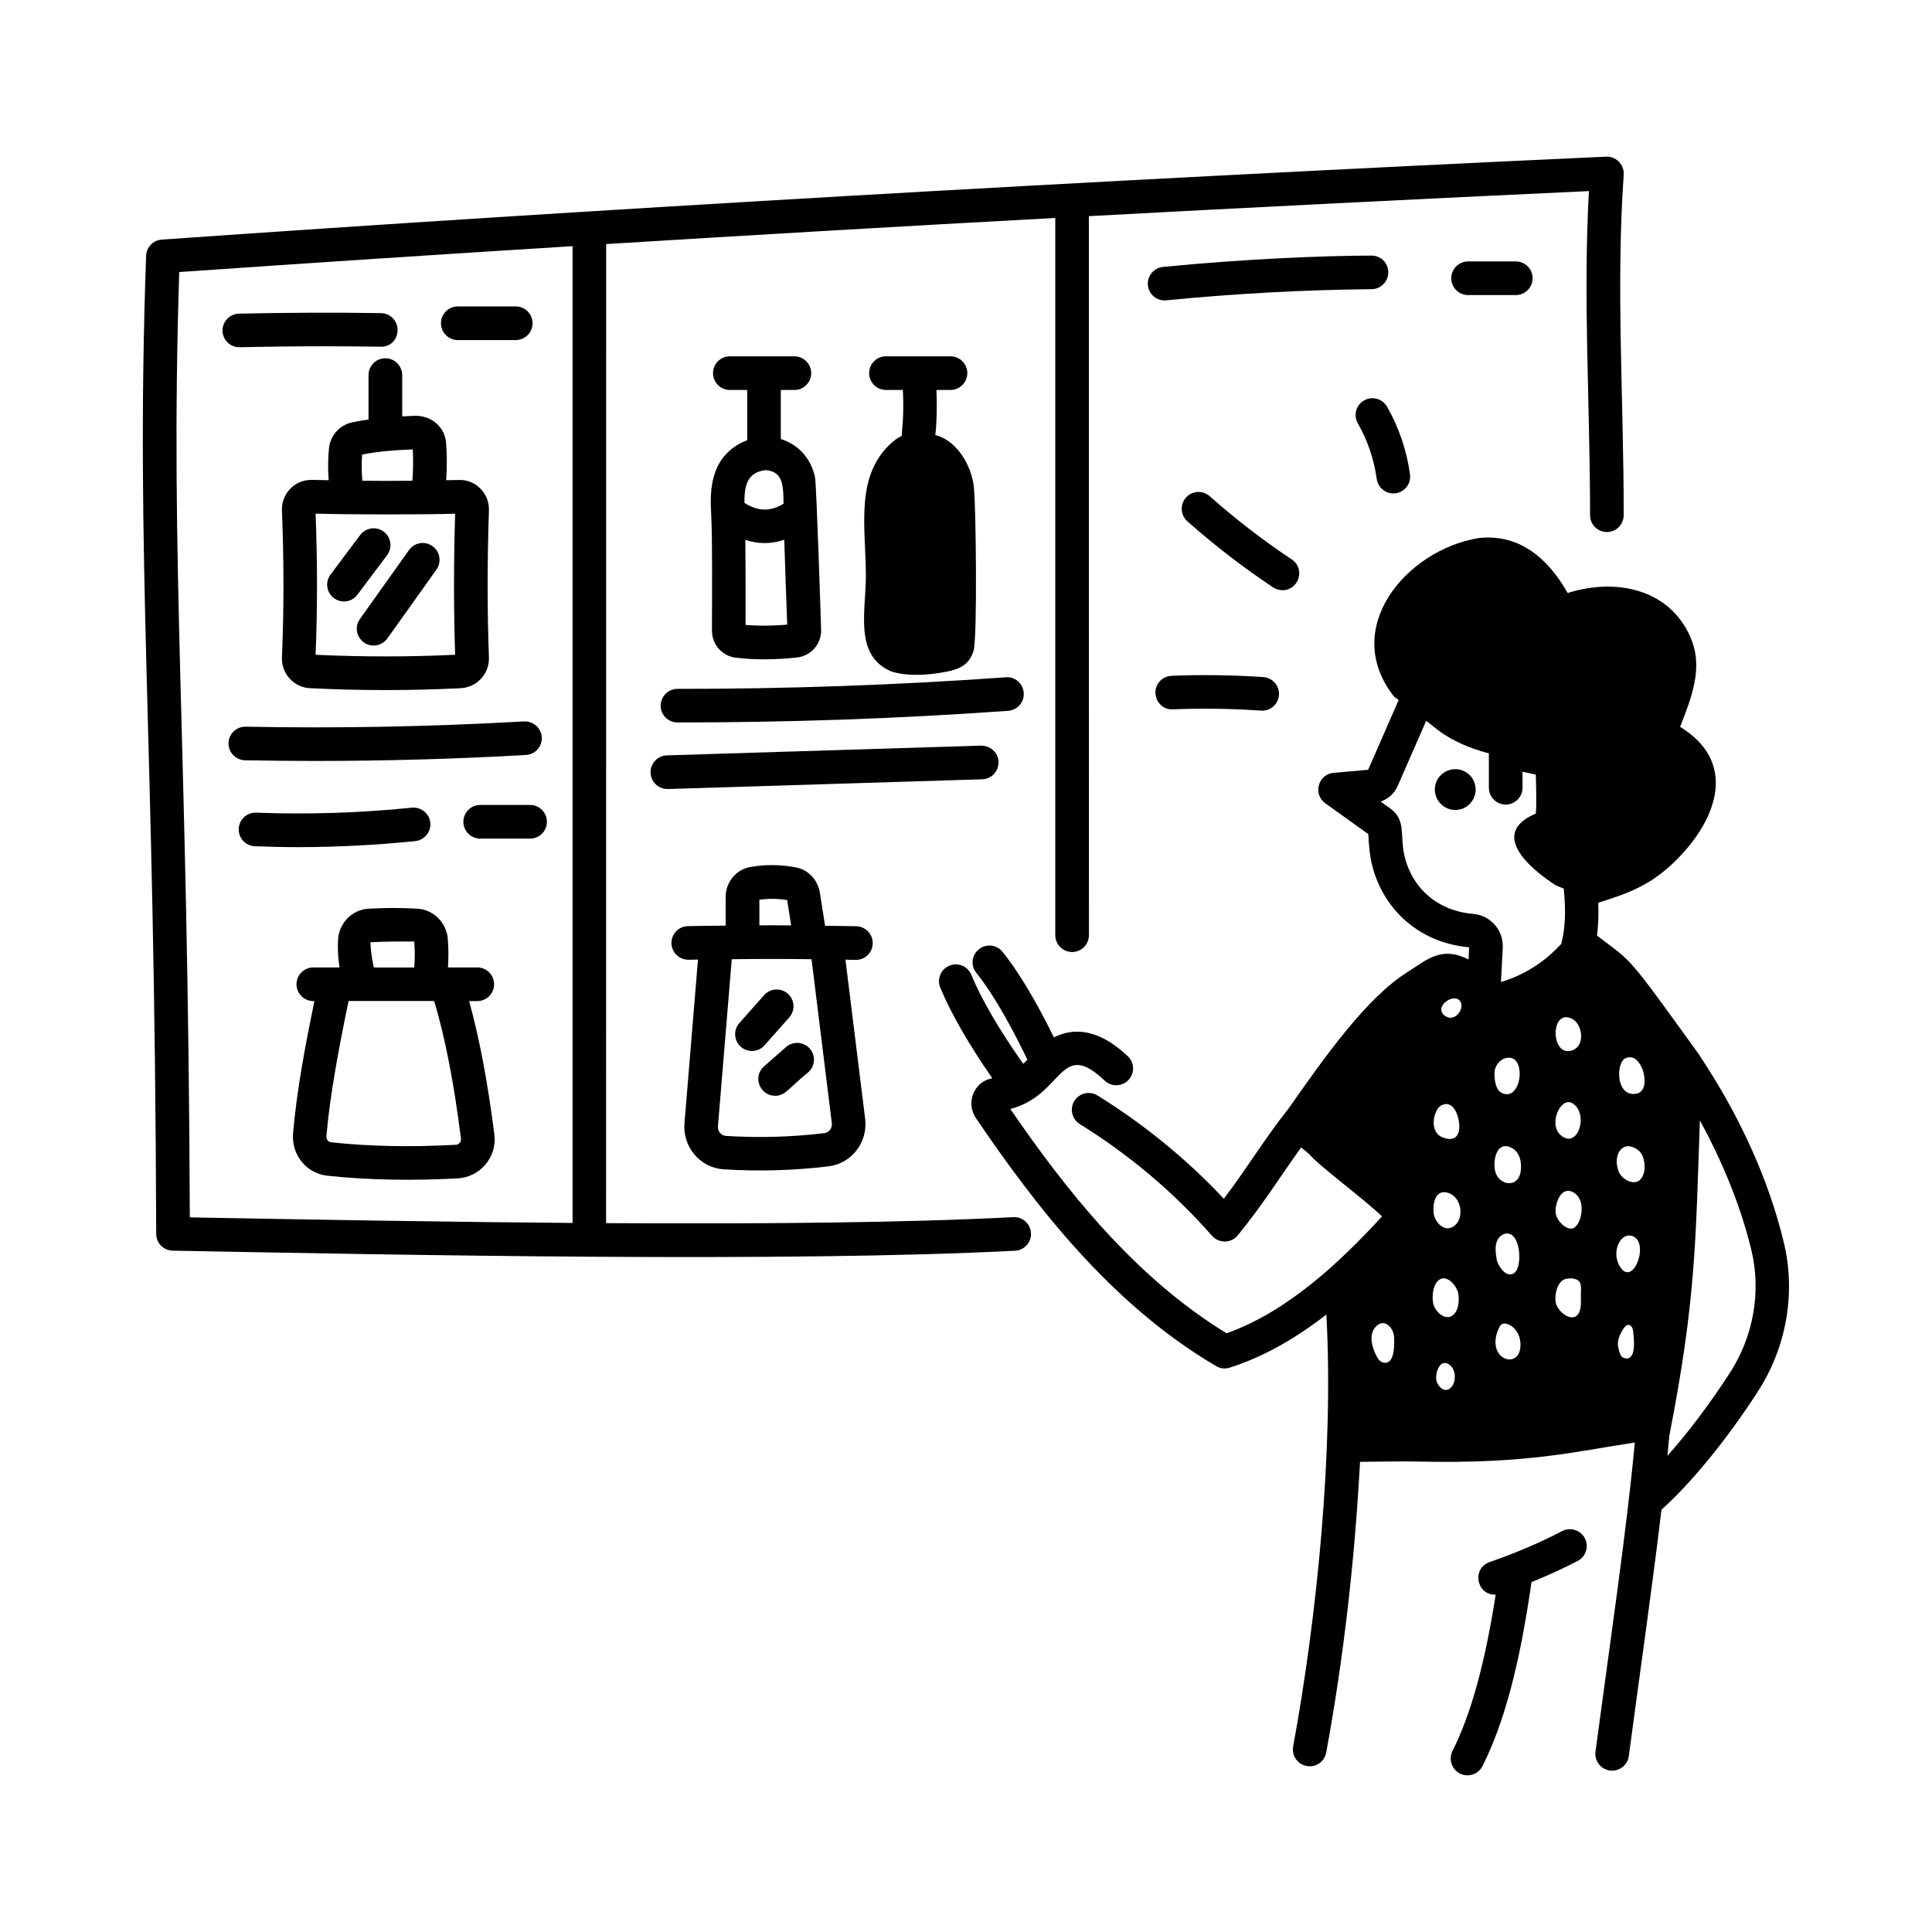 <?xml version="1.0" encoding="UTF-8"?> <svg xmlns="http://www.w3.org/2000/svg" viewBox="0 0 100 100" fill-rule="evenodd"><path d="m83.129 8.109c-27.109 1.246-52.926 2.762-74.758 4.293-0.441 0.031-0.793 0.391-0.809 0.836-0.562 15.98 0.449 24.469 0.523 50.629 0 0.473 0.379 0.859 0.852 0.867 12.074 0.227 31.773 0.613 43.602 0.004 0.48-0.023 0.848-0.434 0.824-0.914-0.023-0.48-0.445-0.855-0.914-0.824-5.672 0.293-13.023 0.355-21.078 0.309l0.004-50.676c7.641-0.473 15.387-0.926 23.246-1.352v37.125c0 0.48 0.391 0.871 0.871 0.871 0.48 0 0.871-0.391 0.871-0.871l-0.004-37.219c8.523-0.457 17.156-0.891 25.883-1.297-0.309 5.598 0.059 10.992 0.059 16.777 0 0.48 0.391 0.871 0.871 0.871s0.871-0.391 0.871-0.871c0-6.117-0.406-11.785 0-17.633 0.031-0.523-0.41-0.953-0.914-0.926zm-53.492 55.191c-6.367-0.051-13.121-0.164-19.812-0.289-0.09-24.793-1.043-33.688-0.547-48.93 6.672-0.465 13.473-0.91 20.359-1.34z"></path><path d="m51.684 39.438c-0.016-0.48-0.406-0.84-0.898-0.844l-16.27 0.504c-0.48 0.016-0.855 0.418-0.844 0.898 0.016 0.441 0.363 0.844 0.898 0.844l16.27-0.504c0.48-0.016 0.859-0.418 0.844-0.898z"></path><path d="m12.715 37.613c-0.484-0.008-0.875 0.375-0.887 0.852-0.008 0.48 0.371 0.875 0.852 0.887 1.199 0.023 2.406 0.035 3.613 0.035 3.644 0 7.309-0.102 10.93-0.309 0.48-0.027 0.848-0.438 0.82-0.918-0.027-0.48-0.445-0.84-0.918-0.82-4.777 0.273-9.625 0.367-14.41 0.273z"></path><path d="m21.496 43.535c0.477-0.051 0.824-0.477 0.777-0.953-0.051-0.477-0.477-0.82-0.953-0.777-2.668 0.273-5.379 0.359-8.062 0.258-0.477-0.016-0.883 0.355-0.902 0.836-0.02 0.48 0.355 0.883 0.836 0.902 0.762 0.031 1.523 0.047 2.289 0.047 2.008-0.004 4.023-0.109 6.016-0.312z"></path><path d="m24.855 41.664c-0.48 0-0.871 0.391-0.871 0.871 0 0.48 0.391 0.871 0.871 0.871h2.582c0.48 0 0.871-0.391 0.871-0.871 0-0.48-0.391-0.871-0.871-0.871z"></path><path d="m12.387 17.973c0.098 0 3.422-0.09 7.309-0.027 0.516 0.023 0.875-0.375 0.883-0.855 0.008-0.48-0.375-0.875-0.855-0.883-2.426-0.039-4.902-0.027-7.356 0.027-0.48 0.012-0.859 0.41-0.852 0.891 0.016 0.473 0.402 0.848 0.871 0.848z"></path><path d="m23.695 17.602h3c0.48 0 0.871-0.391 0.871-0.871s-0.391-0.871-0.871-0.871h-3c-0.48 0-0.871 0.391-0.871 0.871s0.391 0.871 0.871 0.871z"></path><path d="m60.637 34.98c-0.48 0.02-0.852 0.422-0.832 0.902 0.02 0.48 0.43 0.875 0.902 0.832 2.656-0.105 4.406 0.07 4.625 0.07 0.453 0 0.836-0.352 0.867-0.809 0.031-0.48-0.328-0.895-0.809-0.93-1.582-0.105-3.18-0.129-4.754-0.066z"></path><path d="m66.863 28.957c-1.484-0.988-2.914-2.09-4.25-3.273-0.359-0.32-0.91-0.289-1.227 0.07-0.32 0.359-0.285 0.91 0.07 1.227 1.395 1.238 2.891 2.391 4.441 3.422 0.148 0.098 0.312 0.145 0.48 0.145 0.855 0.004 1.203-1.113 0.484-1.59z"></path><path d="m70.602 20.727c-0.418 0.238-0.559 0.77-0.32 1.188 0.504 0.875 0.84 1.871 0.977 2.871 0.062 0.461 0.484 0.809 0.977 0.746 0.477-0.066 0.809-0.5 0.746-0.977-0.164-1.223-0.578-2.438-1.191-3.508-0.238-0.414-0.77-0.559-1.188-0.32z"></path><path d="m78.457 15.273c0.48 0 0.871-0.391 0.871-0.871 0-0.48-0.391-0.871-0.871-0.871h-2.469c-0.48 0-0.871 0.391-0.871 0.871 0 0.48 0.391 0.871 0.871 0.871z"></path><path d="m70.992 13.23c-2.578 0-6.848 0.195-10.797 0.586-0.477 0.047-0.828 0.473-0.781 0.949 0.047 0.461 0.449 0.824 0.949 0.781 3.516-0.348 7.094-0.543 10.633-0.578 0.48-0.004 0.867-0.398 0.859-0.879 0.004-0.473-0.387-0.859-0.863-0.859z"></path><path d="m35.066 35.656c-0.48 0-0.867 0.391-0.871 0.867 0 0.48 0.387 0.871 0.867 0.871 5.766 0 11.363-0.191 17.121-0.602 0.48-0.035 0.84-0.449 0.805-0.93-0.035-0.477-0.445-0.848-0.93-0.805-5.629 0.402-11.332 0.605-16.996 0.598z"></path><path d="m75.957 91.891c0.32 0 0.625-0.176 0.777-0.48 1.125-2.242 1.934-5.285 2.535-9.52 0.852-0.348 1.648-0.707 2.394-1.098 0.426-0.223 0.59-0.75 0.367-1.176-0.223-0.426-0.75-0.586-1.176-0.367-1.113 0.582-2.34 1.109-3.754 1.605-0.93 0.324-0.684 1.719 0.316 1.684-0.559 3.574-1.273 6.172-2.234 8.09-0.293 0.582 0.137 1.262 0.773 1.262z"></path><path d="m24.281 51.816h0.422c0.48 0 0.871-0.391 0.871-0.871 0-0.48-0.391-0.871-0.871-0.871h-1.516c0.031-0.492 0.035-0.988-0.012-1.5-0.074-0.828-0.746-1.492-1.562-1.539-0.852-0.051-1.707-0.051-2.539 0-0.844 0.047-1.52 0.73-1.574 1.586-0.031 0.473-0.004 0.961 0.074 1.453h-1.355c-0.48 0-0.871 0.391-0.871 0.871 0 0.48 0.391 0.871 0.871 0.871h0.055c-0.465 2.242-0.922 4.684-1.105 6.844-0.094 1.109 0.684 2.074 1.773 2.195 2.215 0.238 4.535 0.258 6.769 0.137 1.152-0.078 2.016-1.105 1.879-2.258-0.352-2.754-0.781-5.023-1.309-6.918zm-5.109-3.043c0.77-0.047 1.555-0.043 2.269-0.039 0.043 0.461 0.031 0.906 0 1.344h-2.094c-0.098-0.457-0.16-0.902-0.176-1.305zm4.43 10.48c-2.32 0.129-4.5 0.086-6.473-0.129-0.16-0.02-0.246-0.176-0.234-0.32 0.188-2.184 0.672-4.707 1.148-6.992h4.43c0.566 1.891 1.023 4.231 1.387 7.129 0.02 0.168-0.117 0.305-0.258 0.312z"></path><path d="m44.305 49.684c0.469 0 0.855-0.375 0.867-0.848 0.012-0.48-0.367-0.879-0.848-0.895-0.539-0.016-1.078-0.012-1.617-0.023l-0.273-1.715c-0.102-0.66-0.598-1.184-1.23-1.305-0.797-0.152-1.594-0.16-2.359-0.023-0.73 0.117-1.285 0.781-1.285 1.543v1.492c-0.652 0.012-1.316 0.008-1.961 0.027-0.48 0.012-0.859 0.414-0.844 0.895s0.414 0.852 0.895 0.844c0.156-0.004 0.32-0.004 0.477-0.008l-0.699 8.473c-0.102 1.207 0.797 2.305 2.031 2.383 1.812 0.113 3.644 0.062 5.434-0.156 1.191-0.148 2.035-1.25 1.887-2.457l-1.02-8.242c0.09 0.012 0.637 0.016 0.547 0.016zm-5-3.113c0.469-0.066 0.949-0.062 1.438 0.016l0.207 1.312c-0.551-0.004-1.098-0.008-1.645-0.004zm3.75 11.562c0.031 0.25-0.141 0.488-0.375 0.516-1.668 0.203-3.387 0.254-5.113 0.145-0.242-0.016-0.43-0.246-0.406-0.504l0.715-8.641c1.367-0.02 2.742-0.02 4.129 0z"></path><path d="m38.27 52.953c-0.32 0.359-0.285 0.91 0.074 1.227 0.359 0.32 0.91 0.285 1.227-0.074l1.281-1.445c0.32-0.359 0.285-0.91-0.074-1.227-0.359-0.32-0.91-0.285-1.227 0.074z"></path><path d="m39.547 55.195c-0.605 0.527-0.223 1.523 0.574 1.523 0.539 0 0.703-0.402 1.711-1.215 0.363-0.316 0.398-0.867 0.082-1.227-0.32-0.363-0.867-0.395-1.227-0.082z"></path><path d="m37.043 24.375c-0.309 0.816-0.266 1.652-0.227 2.391 0.055 0.973 0.043 3.769 0.035 5.879 0 0.711 0.523 1.309 1.219 1.395 1.039 0.129 2.133 0.105 3.176-0.008 0.73-0.074 1.281-0.711 1.254-1.445 0-0.094-0.238-7.535-0.316-7.898-0.215-0.973-0.867-1.684-1.77-1.965v-2.539h0.703c0.48 0 0.871-0.391 0.871-0.871s-0.391-0.871-0.871-0.871h-3.34c-0.48 0-0.871 0.391-0.871 0.871s0.391 0.871 0.871 0.871h0.898v2.602c-0.762 0.281-1.352 0.844-1.633 1.59zm1.547 7.969c0-0.508 0.008-2.297-0.012-4.398 0.715 0.219 1.285 0.223 2.016-0.008 0.047 1.652 0.094 2.715 0.152 4.394-0.773 0.066-1.496 0.07-2.156 0.012zm1.965-6.269c-0.691 0.418-1.328 0.398-2.023-0.047-0.008-0.922 0.156-1.574 1.086-1.695h0.004c0.922 0.066 0.922 0.82 0.934 1.742z"></path><path d="m20.035 28.738c0.289-0.383 0.211-0.93-0.172-1.219-0.383-0.289-0.93-0.211-1.219 0.172l-1.535 2.047c-0.289 0.383-0.211 0.93 0.172 1.219 0.156 0.117 0.34 0.176 0.52 0.176 0.266 0 0.527-0.121 0.695-0.348z"></path><path d="m21.172 28.469-2.543 3.57c-0.414 0.582 0.012 1.375 0.707 1.375 0.273 0 0.539-0.129 0.711-0.363l2.543-3.57c0.277-0.391 0.188-0.934-0.203-1.211-0.395-0.285-0.938-0.191-1.215 0.199z"></path><path d="m19.945 18.543c-0.48 0-0.871 0.391-0.871 0.871v2.301c-0.301 0.043-0.586 0.094-0.852 0.148-0.633 0.137-1.109 0.66-1.188 1.297-0.059 0.504-0.066 1.07-0.023 1.695-0.285-0.008-0.562-0.004-0.848-0.016-0.902-0.027-1.605 0.711-1.57 1.586 0.105 2.621 0.105 5.18 0 7.602-0.035 0.836 0.613 1.551 1.449 1.594 2.606 0.129 5.227 0.129 7.812 0 0.828-0.043 1.48-0.75 1.453-1.582-0.09-2.398-0.09-4.965 0-7.621 0.031-0.879-0.691-1.613-1.57-1.574-0.211 0.008-0.43 0.004-0.641 0.012 0.043-0.711 0.043-1.355-0.008-1.941-0.066-0.801-0.727-1.387-1.574-1.395-0.242 0.008-0.469 0.02-0.695 0.031v-2.137c-0.008-0.484-0.395-0.871-0.875-0.871zm3.613 15.348c-2.379 0.113-4.809 0.113-7.223 0 0.098-2.336 0.098-4.793 0-7.305 1.613 0.051 5.602 0.055 7.223 0.004-0.078 2.535-0.078 4.992 0 7.301zm-2.211-9.008c-0.855 0.012-1.719 0.012-2.594 0-0.039-0.508-0.043-0.957-0.008-1.355 0.719-0.145 1.578-0.23 2.621-0.266 0.027 0.488 0.023 1.023-0.02 1.621z"></path><path d="m87.504 32.988c-1.125-2.559-3.93-3.066-6.363-2.293-1.012-1.801-2.516-3.094-4.641-2.84-3.727 0.633-7.121 4.668-4.352 8.191l0.246 0.188-1.578 3.609-1.789 0.16c-0.801 0.07-1.086 1.102-0.43 1.574l2.227 1.598c0.012 0.301 0.035 0.602 0.07 0.902 0.293 2.469 2.156 4.68 5.148 4.957l-0.031 0.625c-1.41-0.699-2.113-0.012-3.18 0.668-2.082 1.316-4.191 4.269-6.141 7.059-1.258 1.582-2.094 3.012-3.344 4.66-1.93-2.055-4.125-3.848-6.539-5.344-0.41-0.254-0.945-0.125-1.199 0.281-0.254 0.41-0.125 0.945 0.281 1.199 2.566 1.59 4.871 3.535 6.848 5.785 0.355 0.402 0.988 0.391 1.328-0.023 1.344-1.652 2.094-2.902 3.285-4.555 0.09 0.074 0.5 0.422 0.414 0.348 0.488 0.594 2.766 2.266 3.773 3.223-2.25 2.445-4.922 4.934-8.047 6.051-4.773-2.914-8.332-7.441-11.195-11.609 2.777-0.719 2.539-3.688 4.883-1.469 0.348 0.332 0.898 0.316 1.23-0.031 0.332-0.348 0.316-0.898-0.031-1.23-1.133-1.07-2.445-1.668-3.828-0.977-0.625-1.277-1.621-3.144-2.66-4.43-0.301-0.375-0.848-0.434-1.223-0.129-0.375 0.301-0.434 0.848-0.129 1.223 1.055 1.305 2.113 3.391 2.641 4.492-0.07 0.074-0.145 0.148-0.215 0.215-1.238-1.762-2.137-3.285-2.688-4.613-0.184-0.445-0.695-0.652-1.137-0.469-0.445 0.184-0.652 0.691-0.469 1.137 0.574 1.375 1.473 2.926 2.691 4.688-0.973 0.18-1.375 1.285-0.848 2.062 3.098 4.559 7 9.645 12.438 12.84 0.211 0.125 0.465 0.156 0.703 0.078 1.824-0.582 3.481-1.57 5-2.746 0.383 6.984-0.48 15.625-1.719 22.352-0.086 0.473 0.227 0.926 0.699 1.012 0.477 0.094 0.926-0.227 1.012-0.699 0.887-4.816 1.473-9.875 1.75-15.043 1.141-0.016 2.512-0.031 2.957-0.016 5.731 0.137 8.234-0.531 11.266-0.984-0.41 4.445-1.246 10.082-2.035 16-0.062 0.477 0.27 0.914 0.746 0.977 0.48 0.062 0.914-0.273 0.977-0.746 0.598-4.481 1.223-8.797 1.691-12.754 1.539-1.379 3.383-3.625 4.988-6.113 1.477-2.281 1.973-5.078 1.355-7.68-0.777-3.262-2.289-6.59-4.336-9.664v-0.016c-3.914-5.422-3.43-4.773-5.328-6.231-0.004-0.004-0.008-0.004-0.016-0.008 0.07-0.527 0.09-1.098 0.066-1.703 1.684-0.527 2.801-0.965 4.07-2.242 2.129-2.144 3.121-5.055 0.168-6.863 0.578-1.504 1.227-3.059 0.535-4.633zm-12.523 37.621c0.465 0.273 0.398 1.156-0.039 1.316-0.293 0.102-0.562-0.246-0.602-0.516-0.051-0.336 0.168-1.078 0.641-0.801zm2.625-1.914c0.023-0.051 0.055-0.102 0.098-0.137 0.258-0.203 1.016 0.203 0.996 1.078-0.031 1.352-1.898 0.703-1.094-0.941zm-0.152-4.375c0.086-0.301 0.383-0.555 0.695-0.449 0.57 0.199 0.625 1.664 0.262 1.992-0.418 0.375-0.898-0.355-0.949-0.707-0.039-0.273-0.086-0.566-0.008-0.836zm-0.066-3.703c-0.121-0.512 0.051-1.574 0.812-1.223 0.449 0.207 0.559 0.695 0.52 1.148-0.082 1.004-1.148 0.84-1.332 0.074zm0.359-4.039c-0.352-0.16-0.402-0.73-0.391-1.062 0.012-0.34 0.254-0.648 0.543-0.738 1.156-0.355 0.902 2.281-0.152 1.801zm3.602-3.856c0.57 0.273 0.707 1.379 0.066 1.629-0.914 0.355-1.129-1.164-0.645-1.59 0.137-0.121 0.328-0.156 0.578-0.039zm0.164 15.438c-0.402 0.152-0.918-0.379-0.988-0.738-0.074-0.387 0.074-1.043 0.434-1.195 0.223-0.094 0.645-0.094 0.801 0.129 0.121 0.172 0.051 0.566 0.066 0.887 0.008 0.191 0.031 0.773-0.312 0.918zm-0.059-4.598c-0.324 0.16-0.836-0.312-0.922-0.719-0.09-0.434 0.219-1.414 0.816-1.168 0.816 0.332 0.527 1.68 0.105 1.887zm-0.074-6.461c0.891 0.516 0.281 2.469-0.621 1.633-0.617-0.57 0.02-1.984 0.621-1.633zm3.418 2.434c0.441 0.332 0.461 1.504-0.105 1.641-0.34 0.082-0.785-0.199-0.918-0.555-0.324-0.863 0.23-1.688 1.023-1.086zm-0.738-4.715c0.09-0.074 0.211-0.113 0.375-0.09 0.645 0.082 1.031 1.742 0.27 1.879-1.031 0.188-1.07-1.445-0.645-1.789zm0.355 9.137c1.062 0.207 0.094 2.852-0.613 1.523-0.375-0.711 0.055-1.633 0.613-1.523zm-0.367 6.328c-0.188-0.066-0.227-0.309-0.273-0.48-0.043-0.164-0.043-0.336 0-0.5 0.051-0.184 0.348-0.902 0.621-0.695 0.148 0.113 0.148 0.406 0.16 0.574 0.035 0.324 0.094 1.309-0.508 1.102zm-11.426-26.414c-0.102-0.871 0.055-1.508-0.672-2.031l-0.488-0.352c0.391-0.129 0.715-0.422 0.883-0.809l1.473-3.367c0.387 0.25 1.098 1.113 3.246 1.684v1.777c0 0.48 0.391 0.871 0.871 0.871 0.48 0 0.871-0.391 0.871-0.871v-0.828c0.23 0.047 0.461 0.094 0.688 0.152 0.008 0.66 0.051 1.355 0 2.012-2.445 1.035-0.301 2.856 1.027 3.711l0.418 0.176c0.117 1.117 0.082 2.066-0.129 2.863-0.133 0.109-1.145 1.379-3.121 1.973l0.094-1.762c0.047-0.914-0.625-1.688-1.527-1.766-2.195-0.188-3.434-1.754-3.633-3.434zm2.992 8.02c0.148 0.367-0.258 0.883-0.645 0.773-0.195-0.055-0.359-0.195-0.367-0.406-0.016-0.434 0.824-0.844 1.012-0.367zm-1.027 5.332c0.699-0.379 1 0.734 0.941 1.219-0.062 0.512-0.414 0.605-0.867 0.426-0.727-0.297-0.449-1.441-0.074-1.645zm0.297 4.5c0.836 0.188 0.957 1.504 0.246 1.812-0.449 0.195-0.875-0.328-0.922-0.73-0.055-0.441 0.051-1.223 0.676-1.082zm-0.465 4.582c0.426-0.441 1.008 0.262 1.066 0.672 0.051 0.359 0.02 0.91-0.336 1.133-0.395 0.246-0.902-0.266-0.969-0.656-0.062-0.352-0.023-0.875 0.238-1.148zm-2.262 2.891c0.023 0.504 0.016 1.371-0.492 1.34-0.293-0.023-0.395-0.301-0.5-0.527-0.203-0.441-0.309-1.066 0.121-1.41 0.438-0.352 0.852 0.191 0.871 0.598zm18.5-4.461c0.508 2.141 0.098 4.449-1.125 6.332-1.035 1.602-2.164 3.094-3.227 4.285 0.035-0.352 0.07-0.699 0.098-1.035 1.363-6.961 1.363-9.996 1.582-16.324 1.207 2.207 2.133 4.492 2.672 6.742z"></path><path d="m76.379 40.863c0 0.582-0.469 1.062-1.051 1.062s-1.062-0.477-1.062-1.062c0-0.582 0.477-1.051 1.062-1.051 0.582 0 1.051 0.469 1.051 1.051z"></path><path d="m46.141 34.758c0.812 0.246 1.801 0.215 2.898 0 0.664-0.141 1.129-0.359 1.352-1.074 0.203-0.648 0.125-7.512 0.016-8.488-0.121-1.086-0.875-2.41-1.996-2.676 0.078-0.625 0.094-1.551 0.059-2.336h0.727c0.48 0 0.871-0.391 0.871-0.871s-0.391-0.871-0.871-0.871h-3.34c-0.48 0-0.871 0.391-0.871 0.871s0.391 0.871 0.871 0.871h0.875c0.07 1.426-0.055 2.07-0.059 2.383-0.133 0.059-0.258 0.133-0.371 0.223-2.109 1.707-1.484 4.508-1.484 7 0 1.871-0.625 4.144 1.324 4.969z"></path></svg> 